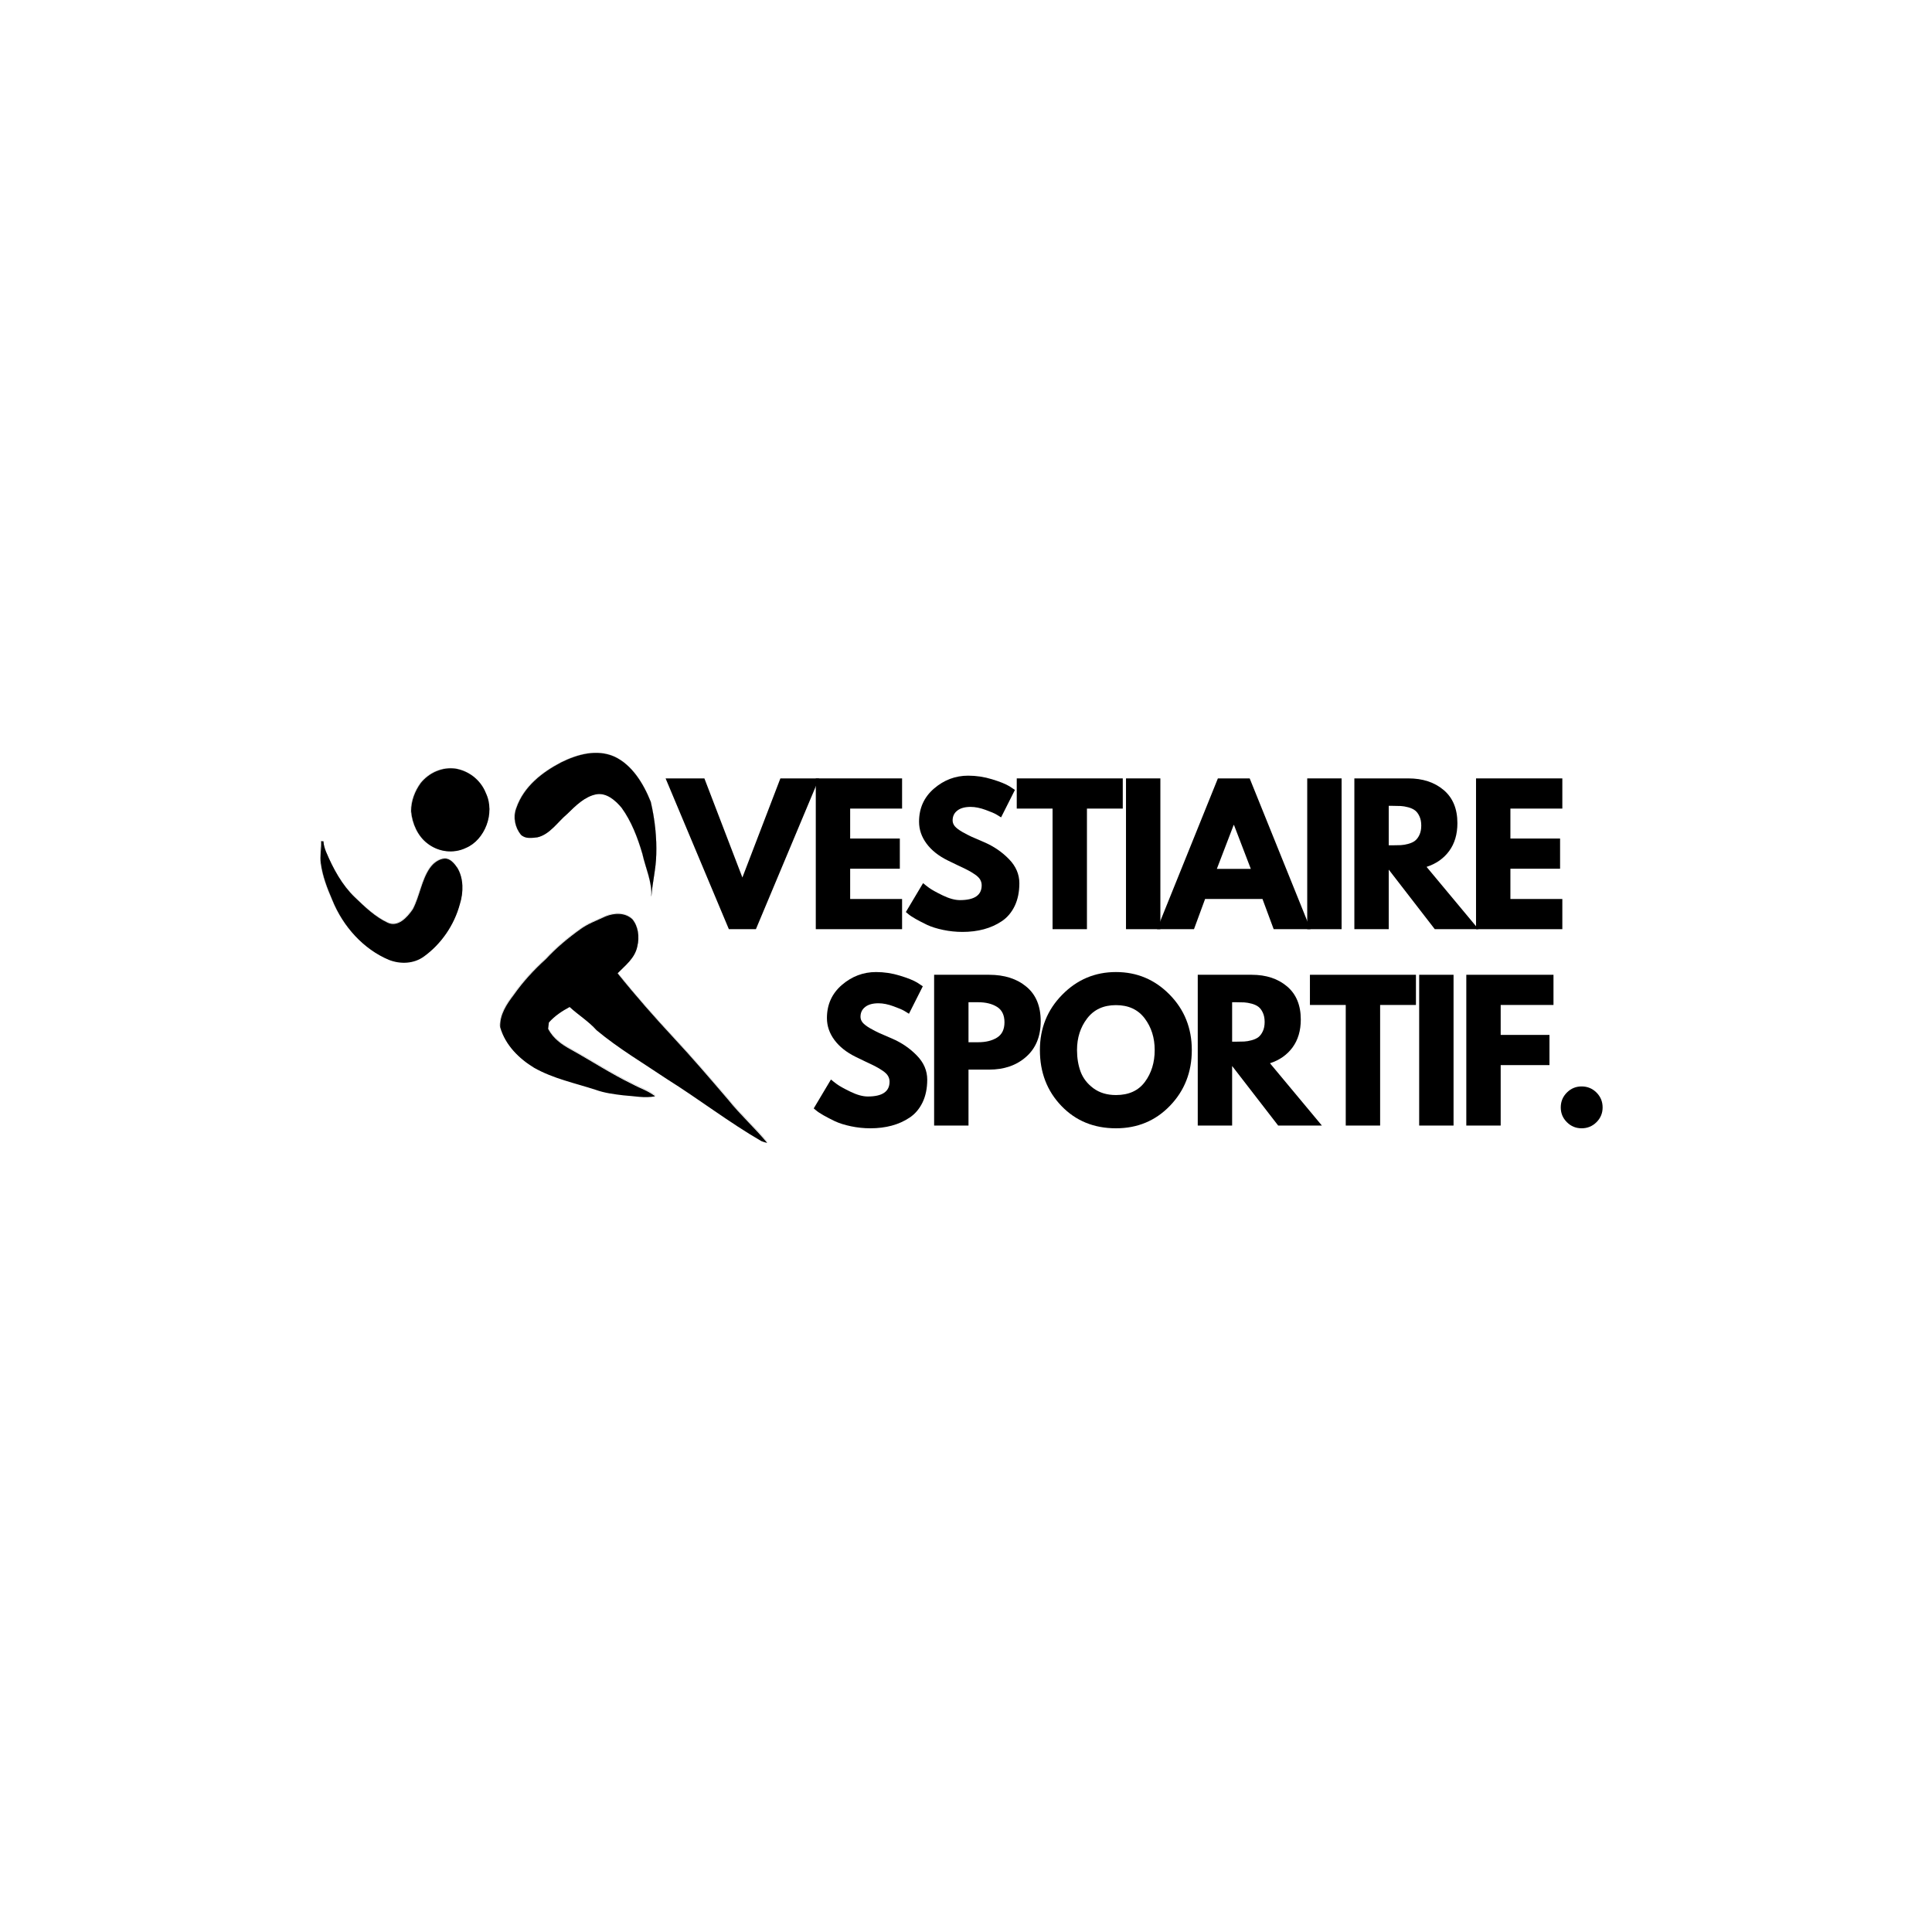 <?xml version="1.0" encoding="UTF-8"?>
<svg xmlns="http://www.w3.org/2000/svg" xmlns:xlink="http://www.w3.org/1999/xlink" width="500" zoomAndPan="magnify" viewBox="0 0 375 375" height="500" preserveAspectRatio="xMidYMid meet" version="1.0">
  <defs>
    <g></g>
    <clipPath id="a9db24d66a">
      <path d="M 61.801 145.348 L 148.801 145.348 L 148.801 221.848 L 61.801 221.848 Z M 61.801 145.348 " clip-rule="nonzero"></path>
    </clipPath>
    <clipPath id="f168dcf990">
      <path d="M 38 0.348 L 67 0.348 L 67 30 L 38 30 Z M 38 0.348 " clip-rule="nonzero"></path>
    </clipPath>
    <clipPath id="6082e55587">
      <path d="M 1.012 18 L 30 18 L 30 43 L 1.012 43 Z M 1.012 18 " clip-rule="nonzero"></path>
    </clipPath>
    <clipPath id="c7623bcf8d">
      <path d="M 1.012 18 L 29 18 L 29 42 L 1.012 42 Z M 1.012 18 " clip-rule="nonzero"></path>
    </clipPath>
    <clipPath id="c583f5ca73">
      <path d="M 35 32 L 87.801 32 L 87.801 76.848 L 35 76.848 Z M 35 32 " clip-rule="nonzero"></path>
    </clipPath>
    <clipPath id="d65cad8b2f">
      <path d="M 36 32 L 87.801 32 L 87.801 76.848 L 36 76.848 Z M 36 32 " clip-rule="nonzero"></path>
    </clipPath>
    <clipPath id="1e8f5d417c">
      <rect x="0" width="88" y="0" height="77"></rect>
    </clipPath>
  </defs>
  <g clip-path="url(#a9db24d66a)">
    <g transform="matrix(1, 0, 0, 1, 61, 145)">
      <g clip-path="url(#1e8f5d417c)">
        <g clip-path="url(#f168dcf990)">
          <path stroke-linecap="butt" transform="matrix(-0.184, 0, 0, 0.184, 91.589, -7.863)" fill="none" stroke-linejoin="miter" d="M 181.25 52.745 C 199.713 44.571 220.11 50.182 237.553 58.78 C 257.014 68.944 276.901 83.746 284.89 106.975 C 288.48 116.462 286.122 127.515 279.96 134.948 C 275.116 139.564 268.232 138.272 262.432 137.616 C 249.259 134.482 241.186 121.438 230.945 112.904 C 222.064 104.222 212.631 94.82 200.605 92.406 C 189.897 90.437 180.591 98.335 173.708 106.509 C 163.382 120.697 156.838 137.722 151.76 154.937 C 148.446 169.93 141.413 184.244 142.263 200.083 C 141.243 185.494 137.504 171.264 137.143 156.589 C 136.463 137.658 138.63 118.621 142.9 100.326 C 150.74 80.717 162.851 61.321 181.25 52.745 Z M 181.25 52.745 " stroke="#000000" stroke-width="0.1" stroke-opacity="1" stroke-miterlimit="10"></path>
        </g>
        <path fill="#000000" d="M 58.266 1.867 C 54.871 0.359 51.121 1.395 47.914 2.98 C 44.336 4.855 40.68 7.586 39.211 11.871 C 38.551 13.621 38.984 15.66 40.117 17.031 C 41.008 17.883 42.273 17.645 43.34 17.523 C 45.762 16.945 47.246 14.539 49.129 12.965 C 50.762 11.363 52.496 9.629 54.707 9.184 C 56.676 8.82 58.387 10.277 59.652 11.785 C 61.551 14.402 62.754 17.543 63.688 20.719 C 64.297 23.484 65.59 26.125 65.434 29.047 C 65.621 26.355 66.309 23.73 66.375 21.023 C 66.5 17.531 66.102 14.02 65.316 10.645 C 63.875 7.027 61.648 3.449 58.266 1.867 Z M 58.266 1.867 " fill-opacity="1" fill-rule="nonzero"></path>
        <path stroke-linecap="butt" transform="matrix(-0.184, 0, 0, 0.184, 91.589, -7.863)" fill="none" stroke-linejoin="miter" d="M 349.457 65.302 C 362.8 63.565 376.844 69.389 385.81 80.569 C 391.886 88.891 395.965 99.373 395.902 110.215 C 394.733 123.365 388.763 136.388 378.82 143.947 C 367.092 153.201 351.072 155.107 337.878 148.712 C 318.289 140.432 306.88 112.396 316.95 91.199 C 322.623 76.779 335.69 67.419 349.457 65.302 Z M 349.457 65.302 " stroke="#000000" stroke-width="0.1" stroke-opacity="1" stroke-miterlimit="10"></path>
        <path fill="#000000" d="M 27.34 4.184 C 24.887 3.863 22.305 4.938 20.656 7 C 19.539 8.535 18.789 10.469 18.801 12.469 C 19.016 14.895 20.113 17.297 21.941 18.691 C 24.098 20.398 27.043 20.75 29.469 19.57 C 33.07 18.043 35.168 12.871 33.316 8.961 C 32.273 6.301 29.871 4.574 27.34 4.184 Z M 27.34 4.184 " fill-opacity="1" fill-rule="nonzero"></path>
        <g clip-path="url(#6082e55587)">
          <path stroke-linecap="butt" transform="matrix(-0.184, 0, 0, 0.184, 91.589, -7.863)" fill="none" stroke-linejoin="miter" d="M 488.472 141.83 C 489.258 141.787 490.065 141.766 490.873 141.766 C 490.533 149.58 492.36 157.394 491.191 165.165 C 489.343 178.548 484.499 191.105 479.251 203.217 C 467.735 231.804 445.937 255.415 419.506 266.511 C 407.375 271.275 392.991 270.915 382.049 262.784 C 364.372 249.952 350.477 230.386 344.401 207.791 C 340.555 195.573 340.406 180.92 347.035 169.866 C 350.349 165.017 354.811 159.617 360.781 159.977 C 366.964 160.612 372.488 164.742 376.227 170.12 C 385.002 182.931 386.851 199.618 394.096 213.297 C 400.151 222.127 409.945 232.609 420.76 227.442 C 433.826 221.322 444.811 210.883 455.413 200.655 C 468.84 187.823 478.167 170.692 485.625 153.053 C 487.133 149.516 488.174 145.747 488.472 141.83 Z M 488.472 141.83 " stroke="#000000" stroke-width="0.1" stroke-opacity="1" stroke-miterlimit="10"></path>
        </g>
        <g clip-path="url(#c7623bcf8d)">
          <path fill="#000000" d="M 1.781 18.301 C 1.637 18.293 1.488 18.289 1.34 18.289 C 1.402 19.73 1.066 21.172 1.281 22.605 C 1.621 25.074 2.512 27.391 3.477 29.625 C 5.594 34.898 9.602 39.254 14.461 41.301 C 16.691 42.18 19.336 42.113 21.348 40.613 C 24.598 38.246 27.152 34.637 28.27 30.469 C 28.977 28.215 29.004 25.512 27.785 23.473 C 27.176 22.578 26.355 21.582 25.258 21.648 C 24.121 21.766 23.105 22.527 22.418 23.52 C 20.805 25.883 20.465 28.961 19.133 31.484 C 18.02 33.113 16.219 35.047 14.23 34.094 C 11.828 32.965 9.809 31.039 7.859 29.152 C 5.391 26.785 3.676 23.625 2.305 20.371 C 2.027 19.719 1.836 19.023 1.781 18.301 Z M 1.781 18.301 " fill-opacity="1" fill-rule="nonzero"></path>
        </g>
        <g clip-path="url(#c583f5ca73)">
          <path stroke-linecap="butt" transform="matrix(-0.184, 0, 0, 0.184, 91.589, -7.863)" fill="none" stroke-linejoin="miter" d="M 162.405 223.8 C 170.159 216.494 181.632 217.214 190.662 220.857 C 199.734 225.155 209.274 228.459 217.56 234.557 C 230.414 243.726 242.716 253.996 253.7 265.791 C 266.129 276.972 277.666 289.423 287.545 303.398 C 294.833 312.927 302.46 324.087 301.887 337.279 C 296.49 356.528 281.66 370.609 266.214 380.032 C 245.754 391.594 222.914 396.189 201.052 403.304 C 191.576 406.692 181.654 407.921 171.817 409.106 C 160.684 409.784 149.466 412.325 138.332 410.144 C 145.471 404.363 154.118 401.801 161.958 397.545 C 184.458 386.724 205.662 372.875 227.609 360.72 C 236.894 355.723 245.988 349.349 251.299 339.164 C 251.023 336.94 250.747 334.696 250.471 332.472 C 244.224 325.442 236.512 320.424 228.566 316.167 C 219.302 324.68 208.615 331.159 200.074 340.667 C 176.618 360.085 150.719 375.289 125.755 392.06 C 92.143 413.066 60.358 437.545 26.109 457.302 C 24.112 458.106 22.073 458.72 19.969 459.165 C 33.121 443.241 48.439 429.689 61.378 413.532 C 80.075 391.764 98.751 369.995 118.255 349.116 C 138.842 327.073 158.856 304.394 177.936 280.72 C 169.883 272.461 159.494 264.838 157.05 252.154 C 154.713 242.561 156.094 231.211 162.405 223.8 Z M 162.405 223.8 " stroke="#000000" stroke-width="0.1" stroke-opacity="1" stroke-miterlimit="10"></path>
        </g>
        <g clip-path="url(#d65cad8b2f)">
          <path fill="#000000" d="M 61.73 33.422 C 60.305 32.074 58.195 32.207 56.535 32.879 C 54.867 33.672 53.113 34.281 51.59 35.406 C 49.227 37.098 46.965 38.992 44.945 41.168 C 42.66 43.23 40.539 45.527 38.723 48.105 C 37.383 49.863 35.98 51.922 36.086 54.355 C 37.078 57.906 39.805 60.504 42.645 62.242 C 46.406 64.375 50.605 65.223 54.625 66.535 C 56.367 67.16 58.191 67.387 60 67.605 C 62.047 67.73 64.109 68.199 66.156 67.797 C 64.844 66.73 63.254 66.258 61.812 65.473 C 57.676 63.477 53.777 60.922 49.742 58.68 C 48.035 57.758 46.363 56.582 45.387 54.703 C 45.438 54.293 45.488 53.879 45.539 53.469 C 46.688 52.172 48.105 51.246 49.566 50.461 C 51.27 52.031 53.234 53.227 54.805 54.98 C 59.117 58.562 63.879 61.367 68.469 64.461 C 74.648 68.336 80.492 72.852 86.789 76.496 C 87.156 76.645 87.531 76.758 87.918 76.84 C 85.5 73.902 82.684 71.402 80.305 68.422 C 76.867 64.406 73.434 60.391 69.848 56.539 C 66.062 52.473 62.383 48.289 58.875 43.922 C 60.355 42.398 62.266 40.992 62.715 38.652 C 63.145 36.883 62.891 34.789 61.73 33.422 Z M 61.73 33.422 " fill-opacity="1" fill-rule="nonzero"></path>
        </g>
      </g>
    </g>
  </g>
  <g fill="#000000" fill-opacity="1">
    <g transform="translate(157.132, 218.47)">
      <g>
        <path d="M 12.906 -29.797 C 14.488 -29.797 16.035 -29.562 17.547 -29.094 C 19.066 -28.633 20.191 -28.18 20.922 -27.734 L 21.984 -27.031 L 19.297 -21.703 C 19.078 -21.848 18.781 -22.031 18.406 -22.25 C 18.031 -22.477 17.32 -22.781 16.281 -23.156 C 15.238 -23.539 14.27 -23.734 13.375 -23.734 C 12.258 -23.734 11.398 -23.492 10.797 -23.016 C 10.191 -22.547 9.891 -21.91 9.891 -21.109 C 9.891 -20.703 10.031 -20.328 10.312 -19.984 C 10.602 -19.641 11.086 -19.27 11.766 -18.875 C 12.453 -18.488 13.055 -18.176 13.578 -17.938 C 14.098 -17.707 14.906 -17.359 16 -16.891 C 17.883 -16.078 19.492 -14.977 20.828 -13.594 C 22.172 -12.219 22.844 -10.656 22.844 -8.906 C 22.844 -7.227 22.539 -5.758 21.938 -4.5 C 21.332 -3.25 20.504 -2.27 19.453 -1.562 C 18.398 -0.852 17.234 -0.328 15.953 0.016 C 14.68 0.359 13.301 0.531 11.812 0.531 C 10.531 0.531 9.273 0.398 8.047 0.141 C 6.816 -0.117 5.785 -0.441 4.953 -0.828 C 4.129 -1.223 3.383 -1.609 2.719 -1.984 C 2.062 -2.359 1.582 -2.676 1.281 -2.938 L 0.812 -3.328 L 4.156 -8.938 C 4.438 -8.695 4.82 -8.395 5.312 -8.031 C 5.812 -7.664 6.691 -7.176 7.953 -6.562 C 9.223 -5.945 10.344 -5.641 11.312 -5.641 C 14.125 -5.641 15.531 -6.598 15.531 -8.516 C 15.531 -8.91 15.43 -9.281 15.234 -9.625 C 15.035 -9.969 14.68 -10.312 14.172 -10.656 C 13.66 -11 13.207 -11.27 12.812 -11.469 C 12.426 -11.676 11.789 -11.984 10.906 -12.391 C 10.02 -12.805 9.363 -13.125 8.938 -13.344 C 7.164 -14.219 5.797 -15.305 4.828 -16.609 C 3.859 -17.922 3.375 -19.336 3.375 -20.859 C 3.375 -23.484 4.344 -25.629 6.281 -27.297 C 8.219 -28.961 10.426 -29.797 12.906 -29.797 Z M 12.906 -29.797 "></path>
      </g>
    </g>
  </g>
  <g fill="#000000" fill-opacity="1">
    <g transform="translate(179.188, 218.47)">
      <g>
        <path d="M 2.125 -29.266 L 12.797 -29.266 C 15.773 -29.266 18.188 -28.492 20.031 -26.953 C 21.883 -25.422 22.812 -23.188 22.812 -20.25 C 22.812 -17.32 21.875 -15.023 20 -13.359 C 18.133 -11.691 15.734 -10.859 12.797 -10.859 L 8.797 -10.859 L 8.797 0 L 2.125 0 Z M 8.797 -16.172 L 10.672 -16.172 C 12.16 -16.172 13.383 -16.473 14.344 -17.078 C 15.301 -17.68 15.781 -18.672 15.781 -20.047 C 15.781 -21.43 15.301 -22.426 14.344 -23.031 C 13.383 -23.633 12.16 -23.938 10.672 -23.938 L 8.797 -23.938 Z M 8.797 -16.172 "></path>
      </g>
    </g>
  </g>
  <g fill="#000000" fill-opacity="1">
    <g transform="translate(201.032, 218.47)">
      <g>
        <path d="M 0.812 -14.656 C 0.812 -18.883 2.254 -22.461 5.141 -25.391 C 8.023 -28.328 11.504 -29.797 15.578 -29.797 C 19.66 -29.797 23.133 -28.332 26 -25.406 C 28.863 -22.488 30.297 -18.906 30.297 -14.656 C 30.297 -10.375 28.883 -6.77 26.062 -3.844 C 23.25 -0.926 19.754 0.531 15.578 0.531 C 11.297 0.531 7.766 -0.914 4.984 -3.812 C 2.203 -6.707 0.812 -10.32 0.812 -14.656 Z M 8.016 -14.656 C 8.016 -13.113 8.25 -11.707 8.719 -10.438 C 9.195 -9.176 10.023 -8.109 11.203 -7.234 C 12.391 -6.359 13.848 -5.922 15.578 -5.922 C 18.055 -5.922 19.926 -6.77 21.188 -8.469 C 22.457 -10.176 23.094 -12.238 23.094 -14.656 C 23.094 -17.039 22.445 -19.086 21.156 -20.797 C 19.863 -22.516 18.004 -23.375 15.578 -23.375 C 13.16 -23.375 11.297 -22.516 9.984 -20.797 C 8.672 -19.086 8.016 -17.039 8.016 -14.656 Z M 8.016 -14.656 "></path>
      </g>
    </g>
  </g>
  <g fill="#000000" fill-opacity="1">
    <g transform="translate(230.358, 218.47)">
      <g>
        <path d="M 2.125 -29.266 L 12.594 -29.266 C 15.406 -29.266 17.695 -28.508 19.469 -27 C 21.238 -25.5 22.125 -23.359 22.125 -20.578 C 22.125 -18.422 21.586 -16.613 20.516 -15.156 C 19.441 -13.707 17.984 -12.688 16.141 -12.094 L 26.219 0 L 17.734 0 L 8.797 -11.562 L 8.797 0 L 2.125 0 Z M 8.797 -16.281 L 9.578 -16.281 C 10.191 -16.281 10.711 -16.289 11.141 -16.312 C 11.566 -16.332 12.051 -16.414 12.594 -16.562 C 13.133 -16.707 13.57 -16.91 13.906 -17.172 C 14.238 -17.43 14.52 -17.805 14.75 -18.297 C 14.988 -18.797 15.109 -19.398 15.109 -20.109 C 15.109 -20.816 14.988 -21.422 14.75 -21.922 C 14.52 -22.422 14.238 -22.797 13.906 -23.047 C 13.57 -23.305 13.133 -23.508 12.594 -23.656 C 12.051 -23.801 11.566 -23.883 11.141 -23.906 C 10.711 -23.926 10.191 -23.938 9.578 -23.938 L 8.797 -23.938 Z M 8.797 -16.281 "></path>
      </g>
    </g>
  </g>
  <g fill="#000000" fill-opacity="1">
    <g transform="translate(253.975, 218.47)">
      <g>
        <path d="M 0.281 -23.406 L 0.281 -29.266 L 20.859 -29.266 L 20.859 -23.406 L 13.906 -23.406 L 13.906 0 L 7.234 0 L 7.234 -23.406 Z M 0.281 -23.406 "></path>
      </g>
    </g>
  </g>
  <g fill="#000000" fill-opacity="1">
    <g transform="translate(273.336, 218.47)">
      <g>
        <path d="M 8.797 -29.266 L 8.797 0 L 2.125 0 L 2.125 -29.266 Z M 8.797 -29.266 "></path>
      </g>
    </g>
  </g>
  <g fill="#000000" fill-opacity="1">
    <g transform="translate(282.484, 218.47)">
      <g>
        <path d="M 19.047 -29.266 L 19.047 -23.406 L 8.797 -23.406 L 8.797 -17.594 L 18.266 -17.594 L 18.266 -11.734 L 8.797 -11.734 L 8.797 0 L 2.125 0 L 2.125 -29.266 Z M 19.047 -29.266 "></path>
      </g>
    </g>
  </g>
  <g fill="#000000" fill-opacity="1">
    <g transform="translate(300.817, 218.47)">
      <g>
        <path d="M 6.172 -7.594 C 7.305 -7.594 8.27 -7.195 9.062 -6.406 C 9.852 -5.613 10.25 -4.648 10.25 -3.516 C 10.25 -2.398 9.852 -1.445 9.062 -0.656 C 8.27 0.133 7.305 0.531 6.172 0.531 C 5.055 0.531 4.102 0.133 3.312 -0.656 C 2.52 -1.445 2.125 -2.398 2.125 -3.516 C 2.125 -4.648 2.52 -5.613 3.312 -6.406 C 4.102 -7.195 5.055 -7.594 6.172 -7.594 Z M 6.172 -7.594 "></path>
      </g>
    </g>
  </g>
  <g fill="#000000" fill-opacity="1">
    <g transform="translate(130.191, 180.353)">
      <g>
        <path d="M 11.281 0 L -1 -29.266 L 6.531 -29.266 L 13.906 -10.031 L 21.281 -29.266 L 28.797 -29.266 L 16.531 0 Z M 11.281 0 "></path>
      </g>
    </g>
  </g>
  <g fill="#000000" fill-opacity="1">
    <g transform="translate(156.219, 180.353)">
      <g>
        <path d="M 18.875 -29.266 L 18.875 -23.406 L 8.797 -23.406 L 8.797 -17.594 L 18.438 -17.594 L 18.438 -11.734 L 8.797 -11.734 L 8.797 -5.859 L 18.875 -5.859 L 18.875 0 L 2.125 0 L 2.125 -29.266 Z M 18.875 -29.266 "></path>
      </g>
    </g>
  </g>
  <g fill="#000000" fill-opacity="1">
    <g transform="translate(175.013, 180.353)">
      <g>
        <path d="M 12.906 -29.797 C 14.488 -29.797 16.035 -29.562 17.547 -29.094 C 19.066 -28.633 20.191 -28.18 20.922 -27.734 L 21.984 -27.031 L 19.297 -21.703 C 19.078 -21.848 18.781 -22.031 18.406 -22.25 C 18.031 -22.477 17.32 -22.781 16.281 -23.156 C 15.238 -23.539 14.27 -23.734 13.375 -23.734 C 12.258 -23.734 11.398 -23.492 10.797 -23.016 C 10.191 -22.547 9.891 -21.91 9.891 -21.109 C 9.891 -20.703 10.031 -20.328 10.312 -19.984 C 10.602 -19.641 11.086 -19.27 11.766 -18.875 C 12.453 -18.488 13.055 -18.176 13.578 -17.938 C 14.098 -17.707 14.906 -17.359 16 -16.891 C 17.883 -16.078 19.492 -14.977 20.828 -13.594 C 22.172 -12.219 22.844 -10.656 22.844 -8.906 C 22.844 -7.227 22.539 -5.758 21.938 -4.5 C 21.332 -3.25 20.504 -2.27 19.453 -1.562 C 18.398 -0.852 17.234 -0.328 15.953 0.016 C 14.68 0.359 13.301 0.531 11.812 0.531 C 10.531 0.531 9.273 0.398 8.047 0.141 C 6.816 -0.117 5.785 -0.441 4.953 -0.828 C 4.129 -1.223 3.383 -1.609 2.719 -1.984 C 2.062 -2.359 1.582 -2.676 1.281 -2.938 L 0.812 -3.328 L 4.156 -8.938 C 4.438 -8.695 4.82 -8.395 5.312 -8.031 C 5.812 -7.664 6.691 -7.176 7.953 -6.562 C 9.223 -5.945 10.344 -5.641 11.312 -5.641 C 14.125 -5.641 15.531 -6.598 15.531 -8.516 C 15.531 -8.91 15.43 -9.281 15.234 -9.625 C 15.035 -9.969 14.68 -10.312 14.172 -10.656 C 13.66 -11 13.207 -11.27 12.812 -11.469 C 12.426 -11.676 11.789 -11.984 10.906 -12.391 C 10.02 -12.805 9.363 -13.125 8.938 -13.344 C 7.164 -14.219 5.797 -15.305 4.828 -16.609 C 3.859 -17.922 3.375 -19.336 3.375 -20.859 C 3.375 -23.484 4.344 -25.629 6.281 -27.297 C 8.219 -28.961 10.426 -29.797 12.906 -29.797 Z M 12.906 -29.797 "></path>
      </g>
    </g>
  </g>
  <g fill="#000000" fill-opacity="1">
    <g transform="translate(197.069, 180.353)">
      <g>
        <path d="M 0.281 -23.406 L 0.281 -29.266 L 20.859 -29.266 L 20.859 -23.406 L 13.906 -23.406 L 13.906 0 L 7.234 0 L 7.234 -23.406 Z M 0.281 -23.406 "></path>
      </g>
    </g>
  </g>
  <g fill="#000000" fill-opacity="1">
    <g transform="translate(216.43, 180.353)">
      <g>
        <path d="M 8.797 -29.266 L 8.797 0 L 2.125 0 L 2.125 -29.266 Z M 8.797 -29.266 "></path>
      </g>
    </g>
  </g>
  <g fill="#000000" fill-opacity="1">
    <g transform="translate(225.579, 180.353)">
      <g>
        <path d="M 16.984 -29.266 L 28.797 0 L 21.641 0 L 19.469 -5.859 L 8.328 -5.859 L 6.172 0 L -1 0 L 10.812 -29.266 Z M 17.203 -11.703 L 13.938 -20.219 L 13.875 -20.219 L 10.609 -11.703 Z M 17.203 -11.703 "></path>
      </g>
    </g>
  </g>
  <g fill="#000000" fill-opacity="1">
    <g transform="translate(251.607, 180.353)">
      <g>
        <path d="M 8.797 -29.266 L 8.797 0 L 2.125 0 L 2.125 -29.266 Z M 8.797 -29.266 "></path>
      </g>
    </g>
  </g>
  <g fill="#000000" fill-opacity="1">
    <g transform="translate(260.756, 180.353)">
      <g>
        <path d="M 2.125 -29.266 L 12.594 -29.266 C 15.406 -29.266 17.695 -28.508 19.469 -27 C 21.238 -25.5 22.125 -23.359 22.125 -20.578 C 22.125 -18.422 21.586 -16.613 20.516 -15.156 C 19.441 -13.707 17.984 -12.688 16.141 -12.094 L 26.219 0 L 17.734 0 L 8.797 -11.562 L 8.797 0 L 2.125 0 Z M 8.797 -16.281 L 9.578 -16.281 C 10.191 -16.281 10.711 -16.289 11.141 -16.312 C 11.566 -16.332 12.051 -16.414 12.594 -16.562 C 13.133 -16.707 13.57 -16.91 13.906 -17.172 C 14.238 -17.43 14.52 -17.805 14.75 -18.297 C 14.988 -18.797 15.109 -19.398 15.109 -20.109 C 15.109 -20.816 14.988 -21.422 14.75 -21.922 C 14.52 -22.422 14.238 -22.797 13.906 -23.047 C 13.57 -23.305 13.133 -23.508 12.594 -23.656 C 12.051 -23.801 11.566 -23.883 11.141 -23.906 C 10.711 -23.926 10.191 -23.938 9.578 -23.938 L 8.797 -23.938 Z M 8.797 -16.281 "></path>
      </g>
    </g>
  </g>
  <g fill="#000000" fill-opacity="1">
    <g transform="translate(284.372, 180.353)">
      <g>
        <path d="M 18.875 -29.266 L 18.875 -23.406 L 8.797 -23.406 L 8.797 -17.594 L 18.438 -17.594 L 18.438 -11.734 L 8.797 -11.734 L 8.797 -5.859 L 18.875 -5.859 L 18.875 0 L 2.125 0 L 2.125 -29.266 Z M 18.875 -29.266 "></path>
      </g>
    </g>
  </g>
</svg>
